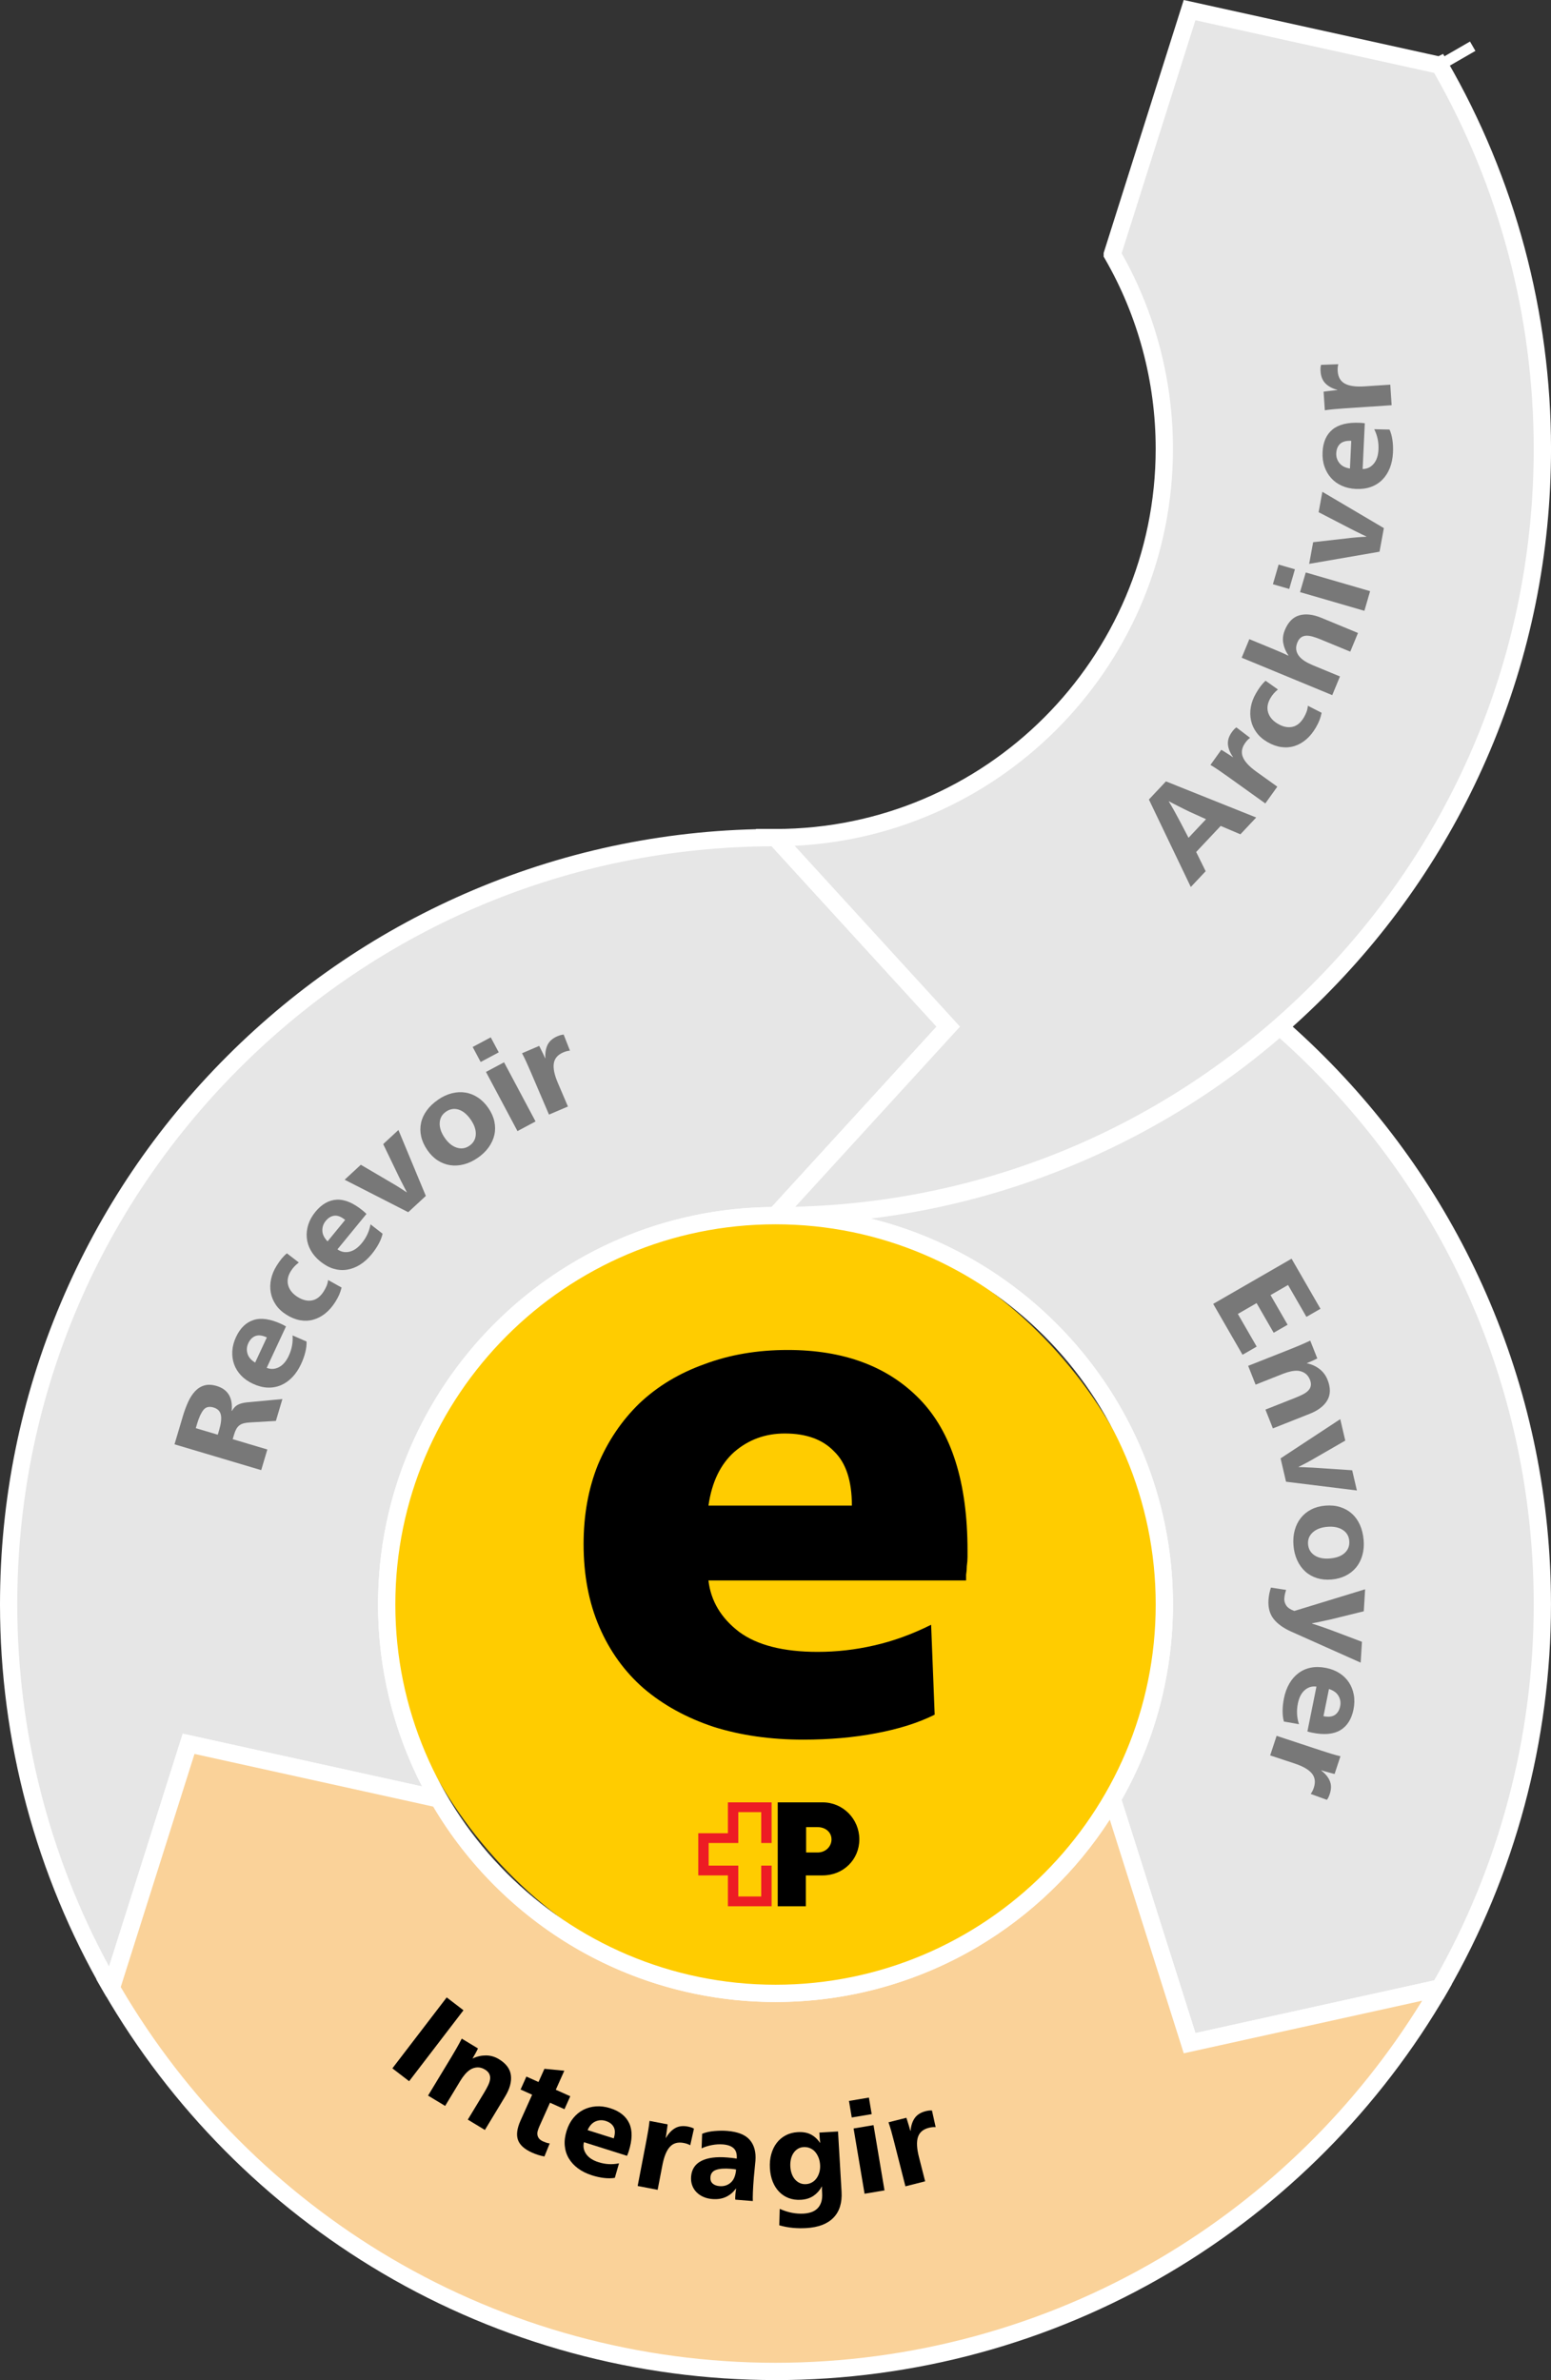 <?xml version="1.0" encoding="UTF-8"?><svg id="Ebene_2" xmlns="http://www.w3.org/2000/svg" viewBox="0 0 718 1101.73"><rect x="0" y="0" width="718" height="1101.73" fill="#333333" stroke="none"/><defs><style>.cls-1{fill:#fc0;}.cls-2{fill:#e6e6e6;}.cls-3{fill:#ed1c24;}.cls-4{fill:#fff;}.cls-5{fill:#fad299;}.cls-6{fill:#8b2100;stroke:#fff;stroke-miterlimit:10;stroke-width:5px;}.cls-7{fill:#787878;}</style></defs><g id="Text"><line class="cls-6" x1="681.75" y1="21.39" x2="666.48" y2="30.21"/><path class="cls-2" d="M439,475.23l-80,87.5c-99.41,0-180,80.59-180,180,0,32.79,8.77,63.53,24.09,90.01l-115.78-25.53-35.77,113.03h0s-.02,0-.02,0c-30.22-52.22-47.52-112.85-47.52-177.52,0-196.06,158.94-355,355-355l80,87.5Z"/><path class="cls-4" d="M51.54,924.25h-2.31l-1.17-2C16.62,867.93,0,805.85,0,742.73c0-48.46,9.49-95.48,28.21-139.74,18.08-42.75,43.97-81.14,76.94-114.11,32.97-32.97,71.36-58.85,114.11-76.94,44.26-18.72,91.28-28.21,139.74-28.21h1.76l83.66,91.5-83.66,91.5h-1.76c-97.05,0-176,78.95-176,176,0,30.94,8.14,61.37,23.55,88.01l4.55,7.87-121.08-26.7-34.48,108.95v3.38h-4ZM357.24,391.74c-93.1.45-180.55,36.92-246.44,102.8-66.29,66.3-102.81,154.44-102.81,248.19,0,58.64,14.67,116.36,42.5,167.53l34.1-107.75,110.76,24.42c-13.35-25.92-20.37-54.85-20.37-84.21,0-100.87,81.58-183.04,182.23-183.99l76.35-83.51-76.34-83.5Z"/><path class="cls-2" d="M714,742.73c0,64.67-17.3,125.3-47.52,177.52h-.02s-115.77,25.53-115.77,25.53l-35.78-113.03h0c15.32-26.49,24.09-57.23,24.09-90.02,0-99.41-80.59-180-180-180l80-87.5-80-87.5c196.06,0,355,158.94,355,355Z"/><path class="cls-4" d="M547.98,950.48l-37.07-117.11v-1.69l.54-.94c15.41-26.63,23.55-57.06,23.55-88.01,0-97.05-78.95-176-176-176h-9.08l83.66-91.5-83.66-91.5h9.08c48.46,0,95.48,9.49,139.74,28.21,42.75,18.08,81.14,43.97,114.11,76.94,32.97,32.97,58.85,71.36,76.93,114.11,18.72,44.26,28.21,91.28,28.21,139.74,0,63.12-16.62,125.2-48.06,179.52l-1.85,3.19-2.11-1.01-118,26.03ZM519.25,833.21l34.15,107.88,110.5-24.38c30.16-52.74,46.1-112.86,46.1-173.98,0-93.75-36.51-181.9-102.81-248.19-64.13-64.13-148.69-100.39-239.01-102.69l76.24,83.38-76.54,83.71c97.35,4.65,175.12,85.31,175.12,183.79,0,31.76-8.21,63-23.75,90.48Z"/><path class="cls-5" d="M666.48,920.25c-61.37,106.1-176.09,177.48-307.48,177.48s-246.11-71.38-307.48-177.48h.02s35.77-113.04,35.77-113.04l115.78,25.53c31.13,53.8,89.29,89.99,155.91,89.99s124.77-36.19,155.91-89.98l35.78,113.03,115.77-25.54h.02Z"/><path class="cls-4" d="M359,1101.73c-64.14,0-127.08-17.12-182.03-49.51-53.34-31.44-97.92-76.38-128.91-129.97l-3.47-6h4.02l35.99-113.73,121.07,26.7.88,1.52c15.21,26.28,37.06,48.31,63.22,63.73,26.93,15.88,57.79,24.27,89.23,24.27s62.3-8.39,89.23-24.26c26.15-15.41,48.01-37.45,63.22-63.72l4.54-7.84,37.41,118.18,113.54-25.05,5.15,2.45-2.15,3.76c-31,53.59-75.57,98.53-128.91,129.97-54.95,32.39-117.89,49.51-182.03,49.51ZM55.88,919.79c30.27,51.72,73.51,95.1,125.16,125.54,53.72,31.66,115.26,48.4,177.97,48.4s124.25-16.74,177.97-48.4c49.52-29.19,91.31-70.28,121.35-119.2l-110.34,24.34-34.24-108.15c-15.57,24.13-36.67,44.43-61.45,59.04-28.16,16.6-60.42,25.37-93.29,25.37s-65.13-8.77-93.29-25.37c-26.83-15.81-49.33-38.29-65.18-65.09l-110.5-24.37-34.14,107.88Z"/><path class="cls-2" d="M714,207.73c0,196.06-158.94,355-355,355l80-87.5-80-87.5c99.41,0,180-80.59,180-180,0-32.79-8.77-63.53-24.09-90.01h0s35.77-113.03,35.77-113.03l115.78,25.53h.02c30.22,52.21,47.52,112.84,47.52,177.51Z"/><path class="cls-4" d="M359,566.73h-9.08l83.66-91.5-83.66-91.5h9.08c97.05,0,176-78.95,176-176,0-30.94-8.14-61.38-23.55-88.01l-.54-.93v-1.69l.19-.6L547.97,0l117.97,26.01,2.1-1.05,1.91,3.25c31.44,54.33,48.06,116.41,48.06,179.52,0,48.46-9.49,95.48-28.21,139.74-18.08,42.75-43.97,81.14-76.93,114.11-32.97,32.97-71.36,58.85-114.11,76.94-44.26,18.72-91.28,28.21-139.74,28.21ZM367.88,391.52l76.54,83.71-76.24,83.38c90.32-2.3,174.88-38.56,239.01-102.69,66.29-66.3,102.81-154.44,102.81-248.19,0-61.12-15.93-121.23-46.1-173.98l-110.51-24.37-34.14,107.87c15.54,27.48,23.75,58.72,23.75,90.48,0,98.48-77.77,179.14-175.12,183.79Z"/><rect class="cls-1" x="179.01" y="562.73" width="360" height="360" rx="180" ry="180"/><path class="cls-4" d="M359.01,926.73c-101.46,0-184-82.54-184-184s82.54-184,184-184,184,82.54,184,184-82.54,184-184,184ZM359.01,566.73c-97.05,0-176,78.95-176,176s78.95,176,176,176,176-78.95,176-176-78.95-176-176-176h0Z"/><path d="M327.96,731.61c1.1,9.47,5.84,17.4,14.21,23.79,8.37,6.17,20.48,9.25,36.34,9.25,8.81,0,17.51-.99,26.1-2.97,8.81-1.98,17.62-5.18,26.43-9.58l1.65,41.62c-7.49,3.74-16.52,6.61-27.09,8.59-10.35,1.98-21.58,2.97-33.7,2.97-15.2,0-29.07-1.98-41.62-5.95-12.55-4.18-23.35-10.13-32.37-17.84-8.81-7.71-15.64-17.18-20.48-28.41-4.85-11.23-7.27-24.01-7.27-38.32,0-13.43,2.2-25.66,6.61-36.67,4.62-11.01,11.01-20.48,19.16-28.41,8.37-7.93,18.39-13.99,30.06-18.17,11.67-4.4,24.56-6.61,38.65-6.61,25.99,0,46.36,7.6,61.12,22.79,14.76,15.2,22.13,38.54,22.13,70.04v2.97c0,1.32-.11,2.75-.33,4.29,0,1.32-.11,2.64-.33,3.96v2.64h-119.26ZM394.36,696.93c0-11.45-2.75-19.82-8.26-25.11-5.29-5.51-12.88-8.26-22.79-8.26-9.03,0-16.85,2.86-23.45,8.59-6.39,5.73-10.35,13.98-11.89,24.78h66.4Z"/><path class="cls-3" d="M357.2,853.13v-18.82h-20.23v14.29h-13.72v19.52h13.72v14.29h20.23v-18.82h-4.81v14.29h-10.61v-14.29h-13.72v-10.47h13.72v-14.29h10.61v14.29h4.81Z"/><path d="M384.93,851.43c0,3.4-2.83,6.08-6.37,6.08h-5.38v-11.74h5.23c3.82,0,6.51,2.41,6.51,5.66ZM380.83,834.31h-20.8v48.1h13.02v-14.29h7.78c9.62,0,16.98-7.36,16.98-16.69s-7.5-17.12-16.98-17.12Z"/><path d="M189.4,963.39l-7.76-5.95,25.15-32.84,7.76,5.95-25.15,32.84Z"/><path d="M218.86,952.86c1.9-.93,3.91-1.39,6.04-1.4,2.13,0,4.14.56,6.03,1.71,3.35,2.02,5.21,4.52,5.58,7.49.37,2.97-.51,6.23-2.66,9.78l-9.38,15.52-7.91-4.79,7.58-12.52c.76-1.25,1.38-2.4,1.87-3.44s.78-2,.87-2.87c.09-.87-.05-1.67-.42-2.4-.37-.73-1.02-1.38-1.97-1.95-1.18-.72-2.36-1.04-3.52-.99-1.17.06-2.26.4-3.29,1.03-.84.55-1.65,1.28-2.42,2.17-.77.9-1.51,1.92-2.2,3.07l-6.99,11.56-7.91-4.78,10.83-17.9c.71-1.18,1.47-2.48,2.28-3.88s1.64-2.93,2.5-4.59l7.5,4.54c-.28.62-.66,1.37-1.15,2.25-.49.88-.94,1.66-1.34,2.34l.1.06Z"/><path d="M243.67,961.24l5.62,2.52,2.74-6.11,9.21.88-3.95,8.81,6.71,3.01-2.69,6-6.7-3.01-4.9,10.92c-.32.72-.58,1.42-.77,2.09-.19.67-.24,1.31-.14,1.92.1.61.34,1.16.75,1.67s1.04.95,1.9,1.34c.5.22,1.01.42,1.52.59.51.16,1.01.27,1.51.32l-2.45,6.04c-.93-.16-1.89-.39-2.9-.71s-1.96-.68-2.86-1.09c-3.5-1.57-5.66-3.52-6.49-5.87-.83-2.34-.44-5.32,1.18-8.92l5.38-12-5.35-2.4,2.69-6Z"/><path d="M270.33,991.6c-.49,1.96-.16,3.78,1,5.48,1.16,1.69,3.08,2.96,5.76,3.81,3.16,1,6.32,1.17,9.47.51l-1.94,6.72c-1.45.25-3.08.27-4.9.07s-3.71-.61-5.67-1.23c-2.49-.79-4.64-1.85-6.45-3.19-1.81-1.34-3.25-2.9-4.3-4.68-1.05-1.78-1.67-3.75-1.86-5.9-.19-2.15.1-4.45.88-6.9.71-2.26,1.73-4.21,3.06-5.84,1.32-1.63,2.88-2.9,4.65-3.81,1.78-.91,3.73-1.44,5.85-1.6,2.12-.16,4.33.13,6.63.85,4.33,1.37,7.26,3.7,8.79,7,1.53,3.3,1.44,7.62-.25,12.97-.07.23-.19.58-.37,1.07-.17.48-.31.81-.41.99l-19.95-6.3ZM284.12,989.86c.69-2.18.68-3.94-.02-5.26-.7-1.32-1.94-2.26-3.71-2.82-1.62-.51-3.2-.43-4.74.24s-2.75,2.01-3.63,4.01l12.09,3.82Z"/><path d="M308.29,989.61c1.2-2.06,2.62-3.56,4.24-4.49s3.59-1.18,5.88-.74c.54.11,1.05.23,1.53.38.47.15.91.35,1.31.58l-1.72,7.7c-.83-.48-1.83-.84-3-1.06-2.68-.52-4.8.06-6.37,1.73-1.57,1.67-2.74,4.5-3.51,8.5l-2.21,11.46-9.25-1.78,4.06-21.12c.31-1.63.6-3.22.86-4.78.26-1.56.45-2.97.57-4.23l8.38,1.61c-.02.32-.07.74-.15,1.27-.08.53-.16,1.09-.23,1.67-.07.59-.16,1.18-.25,1.76-.09.59-.18,1.09-.26,1.52l.12.02Z"/><path d="M340.64,1013.1c-1.16,1.65-2.65,2.92-4.47,3.8-1.82.88-3.96,1.23-6.44,1.03-1.54-.12-2.93-.46-4.17-1.02-1.24-.55-2.3-1.29-3.18-2.19-.88-.9-1.54-1.97-1.97-3.19-.44-1.22-.59-2.56-.48-4.02.27-3.35,1.85-5.76,4.75-7.23,2.89-1.47,6.9-2,12.02-1.58.63.05,1.33.12,2.09.2.77.08,1.52.19,2.26.33.17-2.13-.29-3.71-1.37-4.75-1.08-1.04-2.75-1.65-4.99-1.83-1.65-.13-3.36-.03-5.11.3-1.75.33-3.35.84-4.79,1.52l.25-6.76c1.68-.66,3.57-1.08,5.69-1.26s4.1-.21,5.95-.05c4.92.4,8.41,1.8,10.45,4.21,2.04,2.4,2.9,5.62,2.58,9.63-.08.98-.2,2.2-.35,3.63-.16,1.43-.29,2.78-.39,4.04-.22,2.76-.37,5.02-.43,6.8-.07,1.78-.08,3.16-.04,4.16l-8.09-.65c-.06-.24-.08-.6-.06-1.08.02-.47.04-.93.08-1.36.03-.32.07-.7.12-1.15.06-.45.13-.95.21-1.5h-.12ZM340.76,1004.25c-.35-.07-.73-.13-1.14-.18-.41-.05-.83-.1-1.27-.13-2.95-.24-5.24-.08-6.85.49-1.61.56-2.48,1.67-2.62,3.32-.11,1.3.23,2.3,1.01,3,.78.7,1.85,1.1,3.23,1.21,2.01.16,3.73-.38,5.16-1.63,1.43-1.25,2.26-3.28,2.48-6.07Z"/><path d="M379.7,991.9c-.14-.94-.22-1.77-.26-2.48-.04-.71-.08-1.46-.13-2.25l8.64-.51,1.63,27.86c.3,5.17-.95,9.19-3.75,12.06-2.8,2.88-7,4.48-12.6,4.8-2.09.12-4.18.09-6.27-.11-2.09-.2-4.16-.59-6.21-1.18l.21-7.61c1.95.87,3.85,1.48,5.69,1.83s3.63.47,5.36.37c1.34-.08,2.55-.31,3.64-.69,1.08-.38,2.01-.95,2.78-1.71s1.34-1.72,1.73-2.89c.39-1.17.53-2.58.43-4.24-.03-.43-.05-.9-.08-1.39-.03-.49-.02-1.02.03-1.58h-.12c-.93,1.72-2.19,3.13-3.79,4.24-1.6,1.1-3.56,1.72-5.89,1.86-2.01.12-3.87-.14-5.57-.77s-3.18-1.6-4.44-2.89-2.26-2.85-3-4.69c-.74-1.84-1.18-3.92-1.32-6.24-.14-2.37.07-4.54.63-6.54.56-1.99,1.39-3.72,2.52-5.19,1.12-1.47,2.51-2.64,4.16-3.51,1.65-.87,3.5-1.36,5.55-1.48,2.41-.14,4.44.21,6.09,1.07,1.65.85,3.06,2.13,4.23,3.85h.12ZM371.98,993.89c-.99.06-1.87.33-2.65.81-.78.48-1.45,1.12-1.99,1.93-.55.8-.95,1.75-1.2,2.83-.25,1.08-.34,2.24-.27,3.46.07,1.22.3,2.35.67,3.37.38,1.03.88,1.9,1.52,2.61.64.71,1.38,1.27,2.23,1.65.85.39,1.79.55,2.82.49,1.02-.06,1.96-.33,2.8-.82.84-.48,1.55-1.13,2.11-1.93.57-.8,1-1.73,1.29-2.78.29-1.04.41-2.18.33-3.4s-.32-2.36-.73-3.4c-.42-1.04-.96-1.93-1.61-2.67-.66-.73-1.44-1.29-2.35-1.67-.91-.38-1.9-.54-2.97-.48Z"/><path d="M403.53,978.63l-9.23,1.55-1.29-7.66,9.23-1.55,1.29,7.66ZM409.46,1013.93l-9.23,1.55-5.08-30.21,9.23-1.55,5.08,30.21Z"/><path d="M421.53,986.32c.21-2.38.85-4.33,1.93-5.87,1.08-1.54,2.74-2.59,5-3.17.54-.14,1.05-.24,1.54-.3.49-.06.97-.07,1.43-.03l1.71,7.7c-.96-.08-2.01.02-3.16.31-2.64.67-4.32,2.1-5.03,4.28-.71,2.18-.56,5.24.44,9.18l2.88,11.31-9.13,2.32-5.3-20.85c-.41-1.61-.83-3.17-1.25-4.7-.43-1.52-.86-2.88-1.28-4.08l8.27-2.1c.12.3.25.7.4,1.21.15.51.32,1.05.5,1.62s.36,1.13.52,1.7c.17.57.3,1.06.41,1.49l.11-.03Z"/><path class="cls-7" d="M581.53,378.42l-7.32,7.78-9.12-3.88-11.35,12.06,4.39,8.91-6.87,7.3-19.4-40.5,7.89-8.39,41.77,16.72ZM550.85,375.83c-.69-.32-1.49-.7-2.41-1.16-.92-.45-1.83-.91-2.74-1.38-.91-.47-1.77-.91-2.59-1.32-.82-.41-1.47-.77-1.96-1.07l-.08.09c.3.5.69,1.15,1.16,1.96.48.81.96,1.66,1.46,2.57.49.91.98,1.8,1.46,2.69.48.89.9,1.67,1.26,2.34l3.79,7.27,8.1-8.61-7.45-3.38Z"/><path class="cls-7" d="M570.79,350.43c-1.39-1.98-2.17-3.91-2.34-5.81s.43-3.8,1.81-5.72c.33-.46.66-.87,1-1.24.34-.37.7-.69,1.09-.95l6.35,4.84c-.8.56-1.54,1.33-2.24,2.31-1.61,2.24-1.97,4.44-1.1,6.59.87,2.15,2.98,4.42,6.33,6.82l9.61,6.88-5.55,7.76-17.71-12.68c-1.37-.98-2.71-1.92-4.04-2.82-1.32-.9-2.54-1.67-3.65-2.32l5.03-7.02c.28.15.65.38,1.1.68.45.3.93.61,1.44.92.51.32,1.02.64,1.52.97.5.33.93.63,1.29.88l.07-.1Z"/><path class="cls-7" d="M591.58,319.16c-.7.57-1.34,1.18-1.92,1.84-.58.66-1.12,1.4-1.59,2.23-1.33,2.32-1.67,4.54-.99,6.66.68,2.12,2.19,3.85,4.55,5.21,2.39,1.38,4.64,1.82,6.74,1.34,2.1-.48,3.86-1.97,5.3-4.46.46-.8.85-1.61,1.16-2.45.32-.83.52-1.78.62-2.83l6.37,3.25c-.27,1.28-.61,2.42-1,3.44-.4,1.02-.94,2.11-1.62,3.29-1.3,2.25-2.79,4.11-4.48,5.56s-3.5,2.48-5.45,3.1c-1.94.61-3.97.77-6.09.48-2.12-.29-4.25-1.06-6.4-2.29-2.12-1.22-3.81-2.68-5.08-4.41-1.27-1.72-2.13-3.58-2.57-5.59-.44-2-.47-4.08-.1-6.21s1.16-4.25,2.36-6.33c.72-1.25,1.43-2.35,2.14-3.3.71-.95,1.49-1.81,2.34-2.57l5.71,4.04Z"/><path class="cls-7" d="M596.44,303.38c-1.22-1.76-2.01-3.63-2.38-5.63-.37-1.99-.12-4.02.73-6.09,1.53-3.7,3.76-5.97,6.68-6.81,2.93-.85,6.35-.46,10.27,1.16l16.91,6.99-3.58,8.65-13.7-5.66c-1.33-.55-2.57-.99-3.71-1.31-1.14-.32-2.16-.46-3.04-.41-.88.05-1.67.32-2.35.81-.68.5-1.24,1.26-1.67,2.3-.52,1.26-.69,2.41-.52,3.45.17,1.05.6,2,1.28,2.87.68.87,1.57,1.65,2.67,2.34,1.1.69,2.31,1.31,3.64,1.86l12.64,5.23-3.58,8.65-41.92-17.33,3.55-8.59,11.48,4.75c1,.41,2.08.87,3.26,1.38,1.17.51,2.26,1.01,3.27,1.51l.05-.11Z"/><path class="cls-7" d="M599.46,263.53l-2.65,9.1-7.55-2.19,2.65-9.1,7.55,2.19ZM634.26,273.65l-2.65,9.1-29.79-8.66,2.65-9.1,29.79,8.66Z"/><path class="cls-7" d="M624.58,249.08c.5-.07,1.09-.14,1.77-.19.68-.06,1.39-.12,2.14-.19s1.47-.12,2.16-.15c.7-.03,1.31-.06,1.85-.09l.02-.12c-.49-.21-1.06-.48-1.71-.8-.65-.32-1.3-.64-1.96-.97-.65-.32-1.29-.63-1.9-.93-.62-.3-1.15-.56-1.59-.81l-14.93-7.73,1.73-9.44,28.46,16.8-2,10.92-32.57,5.63,1.84-10.03,16.69-1.89Z"/><path class="cls-7" d="M630.8,217.11c2.04-.02,3.74-.82,5.1-2.4,1.36-1.58,2.1-3.79,2.23-6.62.16-3.36-.49-6.49-1.96-9.4l7.08.15c.62,1.35,1.06,2.94,1.34,4.78.27,1.84.36,3.79.26,5.87-.12,2.64-.61,5.02-1.45,7.14-.84,2.12-2,3.93-3.47,5.42-1.47,1.49-3.24,2.61-5.29,3.35-2.06.74-4.38,1.05-6.98.93-2.4-.11-4.57-.61-6.51-1.48-1.94-.87-3.59-2.06-4.94-3.57-1.35-1.5-2.38-3.27-3.08-5.31-.71-2.04-1-4.27-.88-6.71.22-4.59,1.74-8.07,4.58-10.42s7.09-3.39,12.76-3.12c.24.01.62.04,1.14.08.52.05.88.09,1.07.14l-1,21.16ZM625.53,204.06c-2.32-.11-4.03.35-5.14,1.38s-1.71,2.48-1.8,4.36c-.08,1.72.41,3.24,1.47,4.57,1.06,1.33,2.68,2.17,4.87,2.51l.6-12.83Z"/><path class="cls-7" d="M619.05,180.47c-2.33-.65-4.16-1.65-5.49-3-1.33-1.36-2.08-3.21-2.23-5.56-.04-.56-.04-1.09-.02-1.59.03-.5.11-.98.24-1.43l7.98-.29c-.26.94-.35,2.01-.27,3.2.18,2.75,1.29,4.69,3.33,5.79,2.04,1.11,5.11,1.53,9.22,1.25l11.79-.78.63,9.52-21.73,1.44c-1.68.11-3.31.24-4.91.38-1.59.15-3.02.32-4.29.52l-.57-8.62c.32-.06.74-.12,1.28-.17.54-.06,1.1-.12,1.7-.2.6-.08,1.19-.15,1.79-.21.6-.06,1.12-.1,1.55-.13v-.12Z"/><path class="cls-7" d="M84.54,655.91c.75-2.53,1.59-4.82,2.51-6.86s2.01-3.72,3.25-5.04,2.68-2.22,4.31-2.69c1.62-.48,3.51-.39,5.66.24,2.65.79,4.54,2.16,5.7,4.11,1.15,1.95,1.57,4.42,1.27,7.42l.12.03c.78-1.35,1.69-2.3,2.73-2.85s2.42-.92,4.15-1.11l16.49-1.54-3.01,10.12-11.79.69c-1.19.06-2.19.19-3,.39-.81.2-1.5.51-2.07.95-.57.44-1.04.98-1.43,1.64-.38.66-.73,1.5-1.04,2.54l-.67,2.24,16.04,4.78-2.84,9.55-40.14-11.95,3.77-12.65ZM100.81,664.13l.63-2.13c.9-3.03,1.17-5.39.8-7.09-.37-1.7-1.51-2.83-3.43-3.4-1.99-.59-3.54-.22-4.62,1.13-1.09,1.35-2.06,3.46-2.92,6.33l-.63,2.13,10.18,3.03Z"/><path class="cls-7" d="M123.47,633.17c1.9.75,3.78.66,5.63-.29,1.85-.95,3.38-2.71,4.58-5.28,1.42-3.05,2-6.19,1.75-9.44l6.49,2.83c.06,1.48-.13,3.13-.58,4.93-.44,1.8-1.1,3.65-1.98,5.53-1.12,2.39-2.46,4.41-4.05,6.06-1.58,1.65-3.34,2.88-5.27,3.7-1.93.82-3.98,1.19-6.17,1.1-2.19-.09-4.46-.69-6.81-1.78-2.18-1.01-4-2.29-5.46-3.83-1.46-1.54-2.54-3.27-3.22-5.17-.68-1.9-.96-3.93-.84-6.08.12-2.15.69-4.33,1.72-6.54,1.94-4.17,4.67-6.8,8.18-7.9,3.51-1.1,7.84-.45,12.99,1.95.22.1.56.27,1.02.51.46.24.78.42.94.54l-8.94,19.2ZM123.54,619.1c-2.1-.98-3.86-1.2-5.28-.67s-2.52,1.65-3.32,3.35c-.73,1.56-.85,3.16-.38,4.79.47,1.63,1.66,3.02,3.55,4.17l5.42-11.64Z"/><path class="cls-7" d="M138.34,584.41c-.72.54-1.38,1.13-1.99,1.76-.61.63-1.17,1.35-1.68,2.17-1.43,2.27-1.85,4.47-1.26,6.62.59,2.14,2.04,3.94,4.34,5.39,2.34,1.47,4.56,2.01,6.68,1.61,2.12-.39,3.94-1.81,5.47-4.25.49-.78.91-1.58,1.26-2.4.35-.82.6-1.75.73-2.8l6.24,3.5c-.32,1.26-.7,2.39-1.14,3.39-.44,1-1.02,2.08-1.75,3.23-1.38,2.2-2.95,3.99-4.69,5.38-1.74,1.38-3.6,2.34-5.57,2.88s-4,.61-6.1.24c-2.1-.38-4.2-1.23-6.3-2.55-2.06-1.3-3.7-2.83-4.9-4.61-1.2-1.77-1.98-3.67-2.34-5.69-.36-2.02-.31-4.09.15-6.21.46-2.12,1.33-4.2,2.61-6.23.77-1.22,1.52-2.29,2.27-3.21.75-.92,1.56-1.75,2.44-2.47l5.54,4.26Z"/><path class="cls-7" d="M156.21,578.31c1.65,1.2,3.5,1.57,5.52,1.12,2.03-.46,3.94-1.78,5.75-3.98,2.13-2.6,3.48-5.5,4.04-8.71l5.59,4.35c-.31,1.45-.9,3-1.78,4.63-.88,1.64-1.97,3.26-3.29,4.87-1.67,2.04-3.48,3.66-5.42,4.87-1.94,1.2-3.95,1.96-6.02,2.28-2.07.32-4.16.16-6.25-.47s-4.15-1.77-6.16-3.42c-1.86-1.52-3.3-3.21-4.34-5.07s-1.65-3.79-1.83-5.81c-.18-2.01.05-4.05.7-6.1.65-2.05,1.75-4.02,3.29-5.91,2.92-3.56,6.21-5.43,9.89-5.63,3.68-.19,7.71,1.51,12.1,5.11.19.15.47.4.86.75.39.35.65.6.78.75l-13.43,16.38ZM159.77,564.7c-1.79-1.47-3.44-2.12-4.95-1.96-1.5.16-2.85.97-4.04,2.43-1.09,1.33-1.61,2.85-1.55,4.54.05,1.7.86,3.34,2.41,4.92l8.14-9.93Z"/><path class="cls-7" d="M181.53,547.68c.44.24.96.55,1.54.91s1.19.74,1.82,1.13c.63.39,1.24.79,1.82,1.17.58.39,1.09.74,1.53,1.04l.09-.08c-.26-.46-.56-1.02-.89-1.67-.33-.65-.66-1.3-.99-1.95-.33-.65-.65-1.28-.97-1.88-.32-.61-.58-1.14-.79-1.6l-7.3-15.15,7.05-6.52,12.69,30.51-8.15,7.54-29.43-15.04,7.49-6.92,14.49,8.51Z"/><path class="cls-7" d="M202.83,509.02c2.08-1.42,4.2-2.41,6.38-2.95,2.17-.54,4.27-.65,6.3-.31,2.02.33,3.94,1.1,5.76,2.31,1.82,1.2,3.43,2.83,4.83,4.87,1.38,2.01,2.3,4.08,2.75,6.19.45,2.11.46,4.17.01,6.17-.45,2-1.32,3.92-2.63,5.77-1.31,1.84-3.02,3.49-5.13,4.93s-4.26,2.45-6.45,3c-2.19.56-4.3.67-6.34.35s-3.96-1.07-5.75-2.24c-1.8-1.17-3.38-2.76-4.76-4.77-1.42-2.08-2.37-4.18-2.84-6.31-.47-2.13-.48-4.2-.05-6.22.43-2.02,1.32-3.95,2.65-5.78,1.33-1.84,3.09-3.5,5.27-4.99ZM206.45,514.61c-1.82,1.24-2.78,2.96-2.9,5.15-.12,2.19.64,4.49,2.29,6.9,1.63,2.38,3.49,3.9,5.58,4.58,2.09.68,4.04.39,5.86-.85,1.85-1.27,2.84-2.99,2.97-5.16.13-2.17-.63-4.47-2.28-6.88-1.7-2.47-3.57-4.04-5.62-4.7-2.05-.66-4.02-.34-5.9.95Z"/><path class="cls-7" d="M230.88,487.13l-8.37,4.46-3.7-6.94,8.37-4.46,3.7,6.94ZM247.92,519.12l-8.37,4.46-14.58-27.38,8.37-4.46,14.58,27.38Z"/><path class="cls-7" d="M252.48,489.83c-.16-2.41.17-4.47,1.01-6.18.84-1.71,2.34-3.02,4.51-3.95.51-.22,1.01-.4,1.5-.54.48-.14.96-.22,1.43-.25l2.92,7.43c-.97.07-2.01.34-3.11.81-2.54,1.09-3.99,2.78-4.36,5.06-.37,2.29.26,5.33,1.88,9.12l4.65,10.87-8.77,3.75-8.57-20.02c-.66-1.54-1.33-3.04-1.99-4.5-.67-1.46-1.31-2.75-1.92-3.88l7.94-3.4c.16.28.36.66.59,1.15.23.49.48,1,.76,1.54.27.54.54,1.08.79,1.62.25.54.47,1.02.64,1.42l.11-.05Z"/><path class="cls-7" d="M611.28,605.83l-6.5,3.75-8.51-14.76-8.11,4.68,7.91,13.72-6.45,3.71-7.91-13.72-8.68,5.01,8.72,15.12-6.55,3.78-13.58-23.55,36.28-20.92,13.37,23.18Z"/><path class="cls-7" d="M605.02,631.08c2.1.42,4.01,1.27,5.73,2.57,1.72,1.3,2.99,2.99,3.81,5.07,1.46,3.68,1.42,6.84-.1,9.46-1.52,2.62-4.23,4.71-8.14,6.26l-17.07,6.76-3.44-8.7,13.78-5.45c1.38-.54,2.58-1.09,3.62-1.62,1.03-.54,1.85-1.13,2.46-1.78.6-.65.98-1.38,1.13-2.19.15-.81.02-1.74-.39-2.78-.52-1.3-1.26-2.29-2.23-2.96-.97-.67-2.07-1.06-3.28-1.19-1.02-.07-2.11.02-3.28.27s-2.39.62-3.65,1.12l-12.72,5.03-3.44-8.7,19.69-7.79c1.3-.51,2.71-1.09,4.22-1.73,1.51-.64,3.12-1.36,4.82-2.17l3.27,8.26c-.6.32-1.37.69-2.3,1.11-.93.41-1.77.77-2.52,1.06l.04.11Z"/><path class="cls-7" d="M608.2,675.25c-.43.26-.95.56-1.55.88-.6.33-1.23.67-1.89,1.03-.66.36-1.3.69-1.92,1-.63.31-1.18.58-1.66.82l.03.12c.53,0,1.16.02,1.89.05.73.04,1.45.07,2.18.11.73.04,1.43.07,2.12.09s1.28.06,1.78.11l16.78,1.13,2.18,9.35-32.8-4.05-2.52-10.81,27.62-18.16,2.32,9.93-14.55,8.39Z"/><path class="cls-7" d="M631.27,712.88c.21,2.51.01,4.85-.59,7s-1.55,4.03-2.84,5.62c-1.29,1.59-2.91,2.88-4.86,3.87-1.95.98-4.15,1.58-6.62,1.79-2.43.2-4.68-.02-6.74-.67-2.06-.65-3.85-1.66-5.37-3.04-1.52-1.38-2.76-3.09-3.71-5.14-.95-2.05-1.54-4.35-1.75-6.9-.21-2.55-.02-4.92.58-7.09.6-2.18,1.55-4.07,2.84-5.69s2.89-2.91,4.79-3.89c1.91-.98,4.07-1.57,6.5-1.78,2.51-.21,4.81,0,6.89.66,2.08.65,3.89,1.66,5.43,3.04,1.54,1.38,2.78,3.1,3.71,5.17.93,2.07,1.51,4.42,1.73,7.05ZM624.61,713.25c-.18-2.19-1.2-3.88-3.04-5.07-1.85-1.19-4.22-1.66-7.13-1.42-2.87.24-5.12,1.1-6.74,2.58s-2.34,3.32-2.16,5.51c.19,2.23,1.19,3.94,3.02,5.14,1.82,1.19,4.19,1.67,7.1,1.42,2.99-.25,5.28-1.1,6.86-2.56,1.58-1.46,2.28-3.32,2.09-5.59Z"/><path class="cls-7" d="M629.88,769.63l-32.07-14.33c-3.67-1.63-6.4-3.59-8.21-5.88-1.8-2.29-2.6-5.2-2.39-8.71.06-1.04.2-2.05.4-3.04.2-.99.45-1.92.74-2.78l7.03,1.09c-.49,1.41-.77,2.74-.84,3.98-.07,1.12.23,2.19.89,3.21s1.91,1.87,3.75,2.54l32.77-10.03-.62,10.18-15.26,3.76c-.57.12-1.22.27-1.95.42-.73.15-1.48.32-2.25.49-.77.17-1.55.34-2.34.49-.79.15-1.51.29-2.16.41v.12c1.25.4,2.64.85,4.15,1.36,1.51.51,2.91,1.01,4.21,1.49l14.75,5.59-.59,9.64Z"/><path class="cls-7" d="M609.43,780.73c-2.02-.29-3.83.25-5.4,1.6-1.58,1.35-2.65,3.42-3.21,6.21-.67,3.29-.5,6.49.51,9.59l-6.98-1.23c-.41-1.43-.6-3.07-.6-4.93s.22-3.8.63-5.84c.52-2.59,1.36-4.87,2.51-6.84,1.15-1.97,2.57-3.58,4.25-4.83,1.68-1.25,3.59-2.09,5.74-2.51,2.15-.42,4.49-.38,7.04.14,2.35.47,4.42,1.29,6.21,2.45,1.79,1.16,3.23,2.58,4.34,4.27,1.11,1.69,1.85,3.6,2.24,5.72.39,2.12.34,4.37-.14,6.77-.91,4.51-2.94,7.71-6.1,9.6-3.16,1.89-7.52,2.28-13.09,1.15-.24-.05-.61-.13-1.11-.26-.51-.12-.85-.22-1.04-.3l4.19-20.76ZM612.67,794.42c2.27.46,4.04.26,5.29-.58,1.25-.85,2.07-2.2,2.44-4.04.34-1.69.09-3.27-.76-4.74-.84-1.48-2.32-2.55-4.43-3.22l-2.54,12.59Z"/><path class="cls-7" d="M611.65,819.57c1.91,1.47,3.23,3.09,3.96,4.85s.72,3.75-.02,6c-.18.53-.37,1.03-.58,1.48-.21.46-.47.87-.76,1.24l-7.5-2.73c.59-.78,1.08-1.73,1.45-2.87.87-2.62.56-4.83-.91-6.62-1.47-1.79-4.17-3.34-8.08-4.63l-11.22-3.71,2.99-9.06,20.68,6.83c1.59.53,3.16,1.02,4.69,1.49,1.53.46,2.92.84,4.18,1.13l-2.71,8.21c-.32-.06-.73-.17-1.25-.32-.52-.15-1.07-.3-1.65-.45-.58-.15-1.16-.31-1.74-.48s-1.07-.32-1.49-.46l-.04.12Z"/></g></svg>